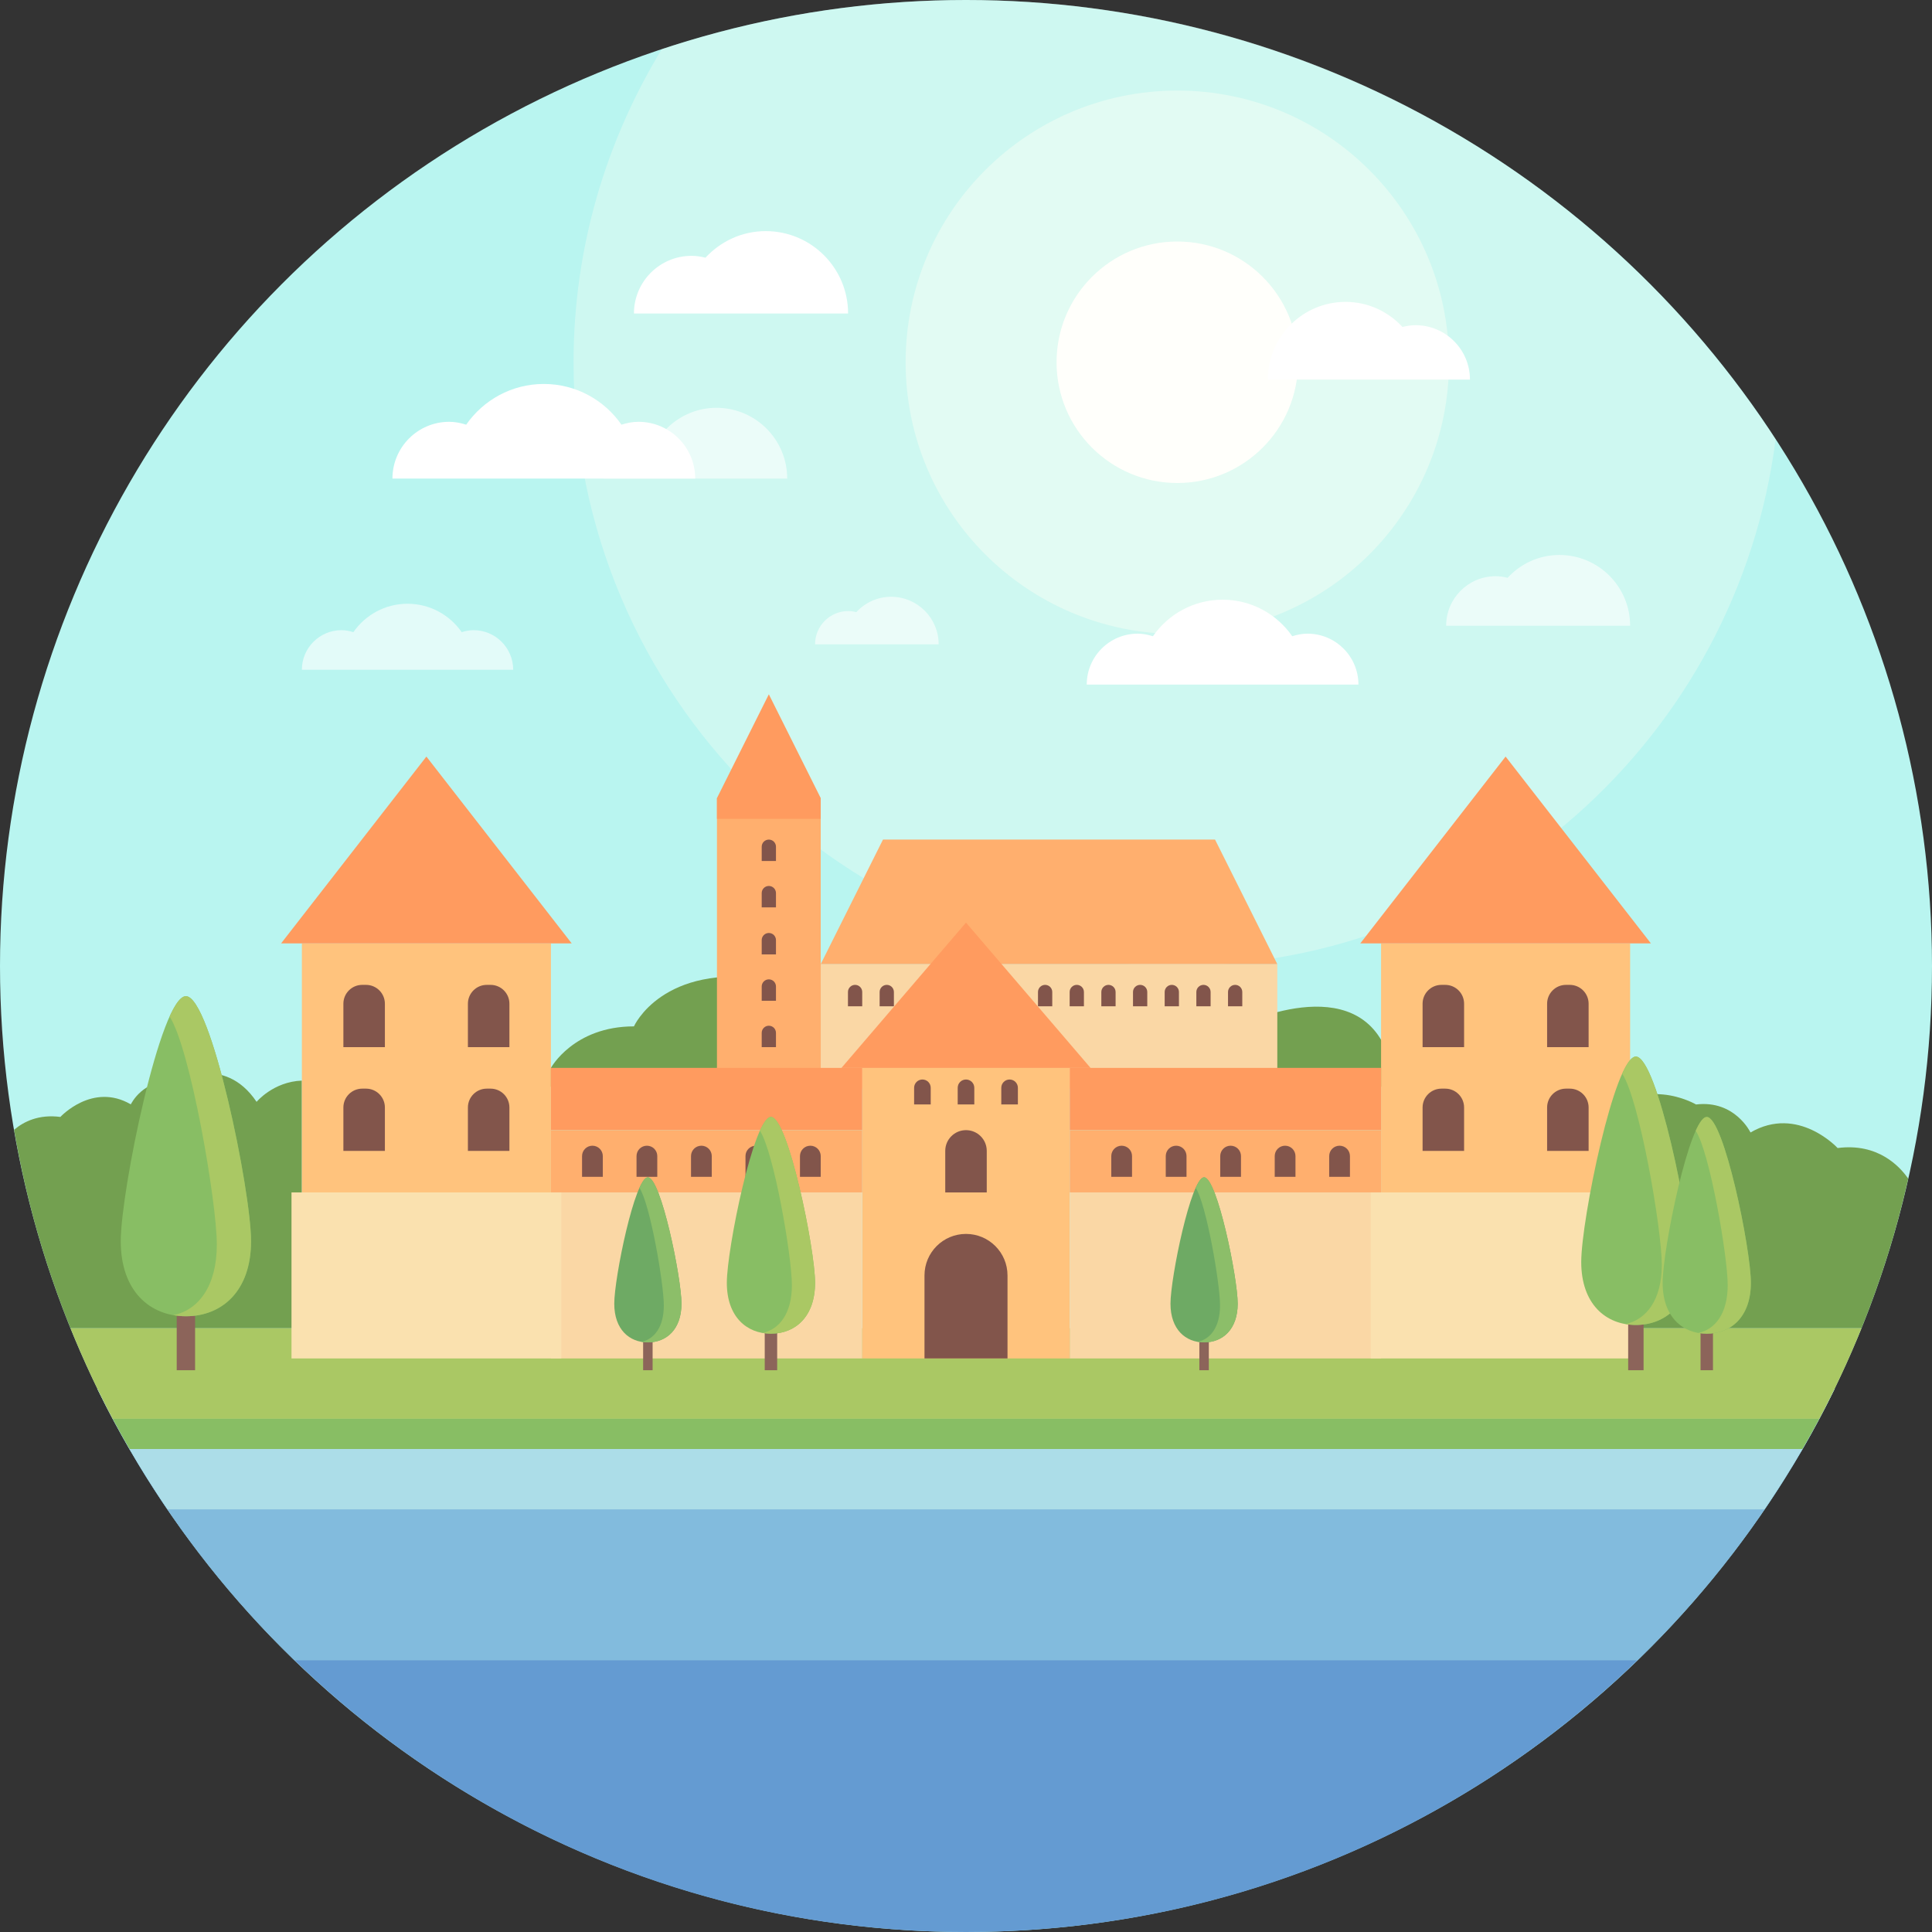 <?xml version="1.0" encoding="iso-8859-1"?>
<!-- Generator: Adobe Illustrator 19.0.0, SVG Export Plug-In . SVG Version: 6.00 Build 0)  -->
<svg version="1.1" id="Layer_1" xmlns="http://www.w3.org/2000/svg" xmlns:xlink="http://www.w3.org/1999/xlink" x="0px" y="0px"
	 viewBox="0 0 512 512" style="enable-background:new 0 0 512 512;" xml:space="preserve">
<rect x="0" y="0" width="512" height="512" fill="#333333" stroke="none"/>
<circle style="fill:#B9F5F0;" cx="256" cy="256" r="256"/>
<g style="opacity:0.3;">
	<path style="fill:#FFFFF5;" d="M256,0c-28.177,0-55.259,4.619-80.614,13.028C160.645,37.243,152,65.578,152,96
		c0,88.365,71.634,160,160,160c81.432,0,148.507-60.883,158.555-139.583C424.879,46.353,345.875,0,256,0z"/>
</g>
<g>
	<path style="fill:#73A050;" d="M146,283c0,0,6-11,22-11c0,0,7.5-16.922,35.75-12.461L328,272c0,0,32-16,40,8v8H144L146,283z"/>
	<path style="fill:#73A050;" d="M80,286.371C72.419,286.658,68,292,68,292c-8.75-13-21.667-5.333-21.667-5.333
		c-8.333-1-11.667,6-11.667,6C24.5,286.75,16,296,16,296c-5.717-0.746-9.697,1.229-12.262,3.401
		C6.86,317.669,11.906,335.271,18.68,352H80V286.371z"/>
	<path style="fill:#73A050;" d="M486.988,304.241c0,0-10.512-11.44-23.086-4.123c0,0-4.122-8.657-14.428-7.42
		c0,0-14.721-8.678-25.474,4.867V352h69.32c5.158-12.739,9.31-25.985,12.38-39.646C503.484,309.146,497.689,302.845,486.988,304.241
		z"/>
</g>
<path style="fill:#649BD2;" d="M25.764,368C67.312,453.248,154.786,512,256,512s188.688-58.752,230.236-144H25.764z"/>
<g style="opacity:0.35;">
	<path style="fill:#B9F5F0;" d="M78.094,440h355.813c21.363-20.665,39.165-44.988,52.33-72H25.764
		C38.929,395.012,56.731,419.335,78.094,440z"/>
</g>
<path style="fill:#ACDDE8;" d="M467.599,400c6.937-10.175,13.201-20.845,18.638-32H25.764c5.437,11.155,11.701,21.825,18.638,32
	H467.599z"/>
<path style="fill:#AAC864;" d="M29.861,376h452.278c4.131-7.768,7.853-15.782,11.181-24H18.68
	C22.008,360.218,25.73,368.232,29.861,376z"/>
<rect x="217.5" y="255.5" style="fill:#FAD7A5;" width="121" height="33"/>
<g>
	<path style="fill:#82554B;" d="M226.609,261c-1.044,0-1.891,0.846-1.891,1.891v3.781h3.781v-3.781
		C228.5,261.846,227.654,261,226.609,261z"/>
	<path style="fill:#82554B;" d="M235.003,261c-1.044,0-1.891,0.846-1.891,1.891v3.781h3.781v-3.781
		C236.893,261.846,236.047,261,235.003,261z"/>
	<path style="fill:#82554B;" d="M285.362,261c-1.044,0-1.891,0.846-1.891,1.891v3.781h3.781v-3.781
		C287.253,261.846,286.406,261,285.362,261z"/>
	<path style="fill:#82554B;" d="M276.969,261c-1.044,0-1.891,0.846-1.891,1.891v3.781h3.781v-3.781
		C278.859,261.846,278.013,261,276.969,261z"/>
	<path style="fill:#82554B;" d="M293.755,261c-1.044,0-1.891,0.846-1.891,1.891v3.781h3.781v-3.781
		C295.646,261.846,294.799,261,293.755,261z"/>
	<path style="fill:#82554B;" d="M302.148,261c-1.044,0-1.891,0.846-1.891,1.891v3.781h3.781v-3.781
		C304.039,261.846,303.193,261,302.148,261z"/>
	<path style="fill:#82554B;" d="M310.542,261c-1.044,0-1.891,0.846-1.891,1.891v3.781h3.781v-3.781
		C312.432,261.846,311.586,261,310.542,261z"/>
	<path style="fill:#82554B;" d="M318.935,261c-1.044,0-1.891,0.846-1.891,1.891v3.781h3.781v-3.781
		C320.826,261.846,319.979,261,318.935,261z"/>
	<path style="fill:#82554B;" d="M327.328,261c-1.044,0-1.891,0.846-1.891,1.891v3.781h3.781v-3.781
		C329.219,261.846,328.372,261,327.328,261z"/>
</g>
<g>
	<rect x="190" y="211.5" style="fill:#FFAF6E;" width="27.5" height="77"/>
	<polygon style="fill:#FFAF6E;" points="234,222.5 322,222.5 338.5,255.5 217.5,255.5 	"/>
</g>
<rect x="228.5" y="283" style="fill:#FFC37D;" width="55" height="77"/>
<polygon style="fill:#FF9B5F;" points="289,283 223,283 256,244.5 "/>
<rect x="80" y="250" style="fill:#FFC37D;" width="66" height="93.5"/>
<polygon style="fill:#FF9B5F;" points="151.5,250 74.5,250 113,200.5 "/>
<g>
	<path style="fill:#82554B;" d="M102,277.5H91V266c0-2.761,2.239-5,5-5h1c2.761,0,5,2.239,5,5V277.5z"/>
	<path style="fill:#82554B;" d="M135,277.5h-11V266c0-2.761,2.239-5,5-5h1c2.761,0,5,2.239,5,5V277.5z"/>
	<path style="fill:#82554B;" d="M102,305H91v-11.5c0-2.761,2.239-5,5-5h1c2.761,0,5,2.239,5,5V305z"/>
	<path style="fill:#82554B;" d="M135,305h-11v-11.5c0-2.761,2.239-5,5-5h1c2.761,0,5,2.239,5,5V305z"/>
</g>
<rect x="146" y="316" style="fill:#FAD7A5;" width="82.5" height="44"/>
<rect x="146" y="283" style="fill:#FF9B5F;" width="82.5" height="16.5"/>
<rect x="146" y="299.5" style="fill:#FFAF6E;" width="82.5" height="16.5"/>
<g>
	<path style="fill:#82554B;" d="M157,303.625c-1.519,0-2.75,1.231-2.75,2.75v5.5h5.5v-5.5
		C159.75,304.856,158.519,303.625,157,303.625z"/>
	<path style="fill:#82554B;" d="M185.875,303.625c-1.519,0-2.75,1.231-2.75,2.75v5.5h5.5v-5.5
		C188.625,304.856,187.394,303.625,185.875,303.625z"/>
	<path style="fill:#82554B;" d="M214.75,303.625c-1.519,0-2.75,1.231-2.75,2.75v5.5h5.5v-5.5
		C217.5,304.856,216.269,303.625,214.75,303.625z"/>
	<path style="fill:#82554B;" d="M171.438,303.625c-1.519,0-2.75,1.231-2.75,2.75v5.5h5.5v-5.5
		C174.188,304.856,172.956,303.625,171.438,303.625z"/>
	<path style="fill:#82554B;" d="M200.313,303.625c-1.519,0-2.75,1.231-2.75,2.75v5.5h5.5v-5.5
		C203.063,304.856,201.831,303.625,200.313,303.625z"/>
</g>
<rect x="77.25" y="316" style="fill:#FAE1AF;" width="71.5" height="44"/>
<rect x="366" y="250" style="fill:#FFC37D;" width="66" height="93.5"/>
<polygon style="fill:#FF9B5F;" points="360.5,250 437.5,250 399,200.5 "/>
<g>
	<path style="fill:#82554B;" d="M410,277.5h11V266c0-2.761-2.239-5-5-5h-1c-2.761,0-5,2.239-5,5V277.5z"/>
	<path style="fill:#82554B;" d="M377,277.5h11V266c0-2.761-2.239-5-5-5h-1c-2.761,0-5,2.239-5,5V277.5z"/>
	<path style="fill:#82554B;" d="M410,305h11v-11.5c0-2.761-2.239-5-5-5h-1c-2.761,0-5,2.239-5,5V305z"/>
	<path style="fill:#82554B;" d="M377,305h11v-11.5c0-2.761-2.239-5-5-5h-1c-2.761,0-5,2.239-5,5V305z"/>
</g>
<rect x="283.5" y="316" style="fill:#FAD7A5;" width="82.5" height="44"/>
<rect x="283.5" y="283" style="fill:#FF9B5F;" width="82.5" height="16.5"/>
<rect x="283.5" y="299.5" style="fill:#FFAF6E;" width="82.5" height="16.5"/>
<g>
	<path style="fill:#82554B;" d="M355,303.625c1.519,0,2.75,1.231,2.75,2.75v5.5h-5.5v-5.5
		C352.25,304.856,353.481,303.625,355,303.625z"/>
	<path style="fill:#82554B;" d="M326.125,303.625c1.519,0,2.75,1.231,2.75,2.75v5.5h-5.5v-5.5
		C323.375,304.856,324.606,303.625,326.125,303.625z"/>
	<path style="fill:#82554B;" d="M297.25,303.625c1.519,0,2.75,1.231,2.75,2.75v5.5h-5.5v-5.5
		C294.5,304.856,295.731,303.625,297.25,303.625z"/>
	<path style="fill:#82554B;" d="M340.563,303.625c1.519,0,2.75,1.231,2.75,2.75v5.5h-5.5v-5.5
		C337.813,304.856,339.044,303.625,340.563,303.625z"/>
	<path style="fill:#82554B;" d="M311.688,303.625c1.519,0,2.75,1.231,2.75,2.75v5.5h-5.5v-5.5
		C308.938,304.856,310.169,303.625,311.688,303.625z"/>
</g>
<rect x="363.25" y="316" style="fill:#FAE1AF;" width="71.5" height="44"/>
<g>
	<path style="fill:#82554B;" d="M256,327c6.075,0,11,4.925,11,11v22h-22v-22C245,331.925,249.925,327,256,327z"/>
	<path style="fill:#82554B;" d="M256,299.5c3.038,0,5.5,2.462,5.5,5.5v11h-11v-11C250.5,301.962,252.962,299.5,256,299.5z"/>
	<path style="fill:#82554B;" d="M244.45,286.08c-1.215,0-2.2,0.985-2.2,2.2v4.4h4.4v-4.4
		C246.65,287.065,245.665,286.08,244.45,286.08z"/>
	<path style="fill:#82554B;" d="M267.55,286.08c-1.215,0-2.2,0.985-2.2,2.2v4.4h4.4v-4.4
		C269.75,287.065,268.765,286.08,267.55,286.08z"/>
	<path style="fill:#82554B;" d="M256,286.08c-1.215,0-2.2,0.985-2.2,2.2v4.4h4.4v-4.4C258.2,287.065,257.215,286.08,256,286.08z"/>
</g>
<polygon style="fill:#FF9B5F;" points="203.75,184 190,211.5 190,217 217.5,217 217.5,211.5 "/>
<g>
	<path style="fill:#82554B;" d="M203.75,271.828c-1.044,0-1.891,0.846-1.891,1.891v3.781h3.781v-3.781
		C205.641,272.675,204.794,271.828,203.75,271.828z"/>
	<path style="fill:#82554B;" d="M203.75,247.25c-1.044,0-1.891,0.846-1.891,1.891v3.781h3.781v-3.781
		C205.641,248.096,204.794,247.25,203.75,247.25z"/>
	<path style="fill:#82554B;" d="M203.75,259.539c-1.044,0-1.891,0.846-1.891,1.891v3.781h3.781v-3.781
		C205.641,260.385,204.794,259.539,203.75,259.539z"/>
	<path style="fill:#82554B;" d="M203.75,222.5c-1.044,0-1.891,0.846-1.891,1.891v3.781h3.781v-3.781
		C205.641,223.346,204.794,222.5,203.75,222.5z"/>
	<path style="fill:#82554B;" d="M203.75,234.789c-1.044,0-1.891,0.846-1.891,1.891v3.781h3.781v-3.781
		C205.641,235.635,204.794,234.789,203.75,234.789z"/>
</g>
<path style="fill:#8C645A;" d="M51.701,363.128v-26.183c0-1.344-1.09-2.433-2.435-2.433s-2.435,1.09-2.435,2.433v26.183H51.701z"/>
<path style="fill:#88BE64;" d="M66.529,328.92c0,13.25-7.73,19.9-17.265,19.9S32,342.169,32,328.92C32,315.67,42.576,264,49.265,264
	S66.529,315.67,66.529,328.92z"/>
<path style="fill:#AAC864;" d="M49.265,264c-1.325,0-2.803,2.049-4.32,5.402c5.457,8.264,12.516,49.095,12.516,60.436
	c0,11.08-4.927,17.318-11.469,18.689c1.062,0.184,2.152,0.293,3.273,0.293c9.535,0,17.265-6.651,17.265-19.9
	C66.529,315.67,55.953,264,49.265,264z"/>
<path style="fill:#8C645A;" d="M435.565,363.128v-21.957c0-1.127-0.914-2.04-2.042-2.04s-2.042,0.914-2.042,2.04v21.957H435.565z"/>
<path style="fill:#88BE64;" d="M448,334.441c0,11.111-6.482,16.688-14.478,16.688s-14.478-5.577-14.478-16.688
	S427.913,280,433.522,280S448,323.33,448,334.441z"/>
<path style="fill:#AAC864;" d="M433.522,280c-1.111,0-2.35,1.718-3.623,4.53c4.576,6.93,10.496,41.171,10.496,50.681
	c0,9.292-4.132,14.523-9.618,15.672c0.89,0.154,1.804,0.246,2.744,0.246c7.996,0,14.478-5.577,14.478-16.688
	S439.131,280,433.522,280z"/>
<path style="fill:#8C645A;" d="M453.958,363.128v-17.731c0-0.91-0.738-1.648-1.649-1.648s-1.649,0.738-1.649,1.648v17.731H453.958z"
	/>
<path style="fill:#88BE64;" d="M464,339.963c0,8.972-5.234,13.476-11.691,13.476s-11.691-4.504-11.691-13.476
	c0-8.972,7.162-43.963,11.691-43.963S464,330.99,464,339.963z"/>
<path style="fill:#AAC864;" d="M452.309,296c-0.897,0-1.898,1.387-2.925,3.658c3.695,5.596,8.476,33.246,8.476,40.926
	c0,7.503-3.337,11.728-7.767,12.656c0.719,0.124,1.457,0.199,2.216,0.199c6.457,0,11.691-4.504,11.691-13.476
	S456.838,296,452.309,296z"/>
<path style="fill:#8C645A;" d="M205.958,363.128v-17.731c0-0.91-0.738-1.648-1.649-1.648s-1.649,0.738-1.649,1.648v17.731H205.958z"
	/>
<path style="fill:#88BE64;" d="M216,339.963c0,8.972-5.234,13.476-11.691,13.476s-11.691-4.504-11.691-13.476
	c0-8.972,7.162-43.963,11.691-43.963S216,330.99,216,339.963z"/>
<path style="fill:#AAC864;" d="M204.309,296c-0.897,0-1.898,1.387-2.925,3.658c3.695,5.596,8.476,33.246,8.476,40.926
	c0,7.503-3.337,11.728-7.767,12.656c0.719,0.124,1.457,0.199,2.216,0.199c6.457,0,11.691-4.504,11.691-13.476
	S208.838,296,204.309,296z"/>
<path style="fill:#8C645A;" d="M172.948,363.128v-13.505c0-0.693-0.562-1.255-1.256-1.255s-1.256,0.562-1.256,1.255v13.505H172.948z
	"/>
<path style="fill:#6EAA64;" d="M180.596,345.484c0,6.834-3.987,10.264-8.905,10.264s-8.905-3.43-8.905-10.264
	S168.241,312,171.691,312C175.141,312,180.596,338.65,180.596,345.484z"/>
<path style="fill:#8CBE69;" d="M171.691,312c-0.683,0-1.446,1.057-2.228,2.786c2.814,4.262,6.456,25.322,6.456,31.172
	c0,5.715-2.541,8.932-5.915,9.639c0.548,0.095,1.11,0.151,1.688,0.151c4.918,0,8.905-3.43,8.905-10.264S175.141,312,171.691,312z"/>
<path style="fill:#8C645A;" d="M320.352,363.128v-13.505c0-0.693-0.562-1.255-1.256-1.255s-1.256,0.562-1.256,1.255v13.505H320.352z
	"/>
<path style="fill:#6EAA64;" d="M328,345.484c0,6.834-3.987,10.264-8.905,10.264s-8.905-3.43-8.905-10.264S315.645,312,319.095,312
	S328,338.65,328,345.484z"/>
<path style="fill:#8CBE69;" d="M319.095,312c-0.683,0-1.446,1.057-2.228,2.786c2.814,4.262,6.456,25.322,6.456,31.172
	c0,5.715-2.541,8.932-5.915,9.639c0.548,0.095,1.11,0.151,1.688,0.151c4.918,0,8.905-3.43,8.905-10.264S322.545,312,319.095,312z"/>
<circle style="fill:#FFFFFF;" cx="312" cy="96" r="32"/>
<g style="opacity:0.4;">
	<circle style="fill:#FFFFF5;" cx="312" cy="96" r="72"/>
</g>
<g style="opacity:0.6;">
	<path style="fill:#FFFFFF;" d="M159.861,126.827c0-7.249,5.877-13.126,13.126-13.126c1.094,0,2.14,0.173,3.156,0.425
		c3.425-3.699,8.281-6.051,13.72-6.051c10.356,0,18.751,8.395,18.751,18.751L159.861,126.827L159.861,126.827z"/>
</g>
<path style="fill:#FFFFFF;" d="M168,83.077c0-8.439,6.841-15.28,15.28-15.28c1.274,0,2.491,0.201,3.674,0.495
	c3.987-4.306,9.64-7.044,15.971-7.044c12.055,0,21.828,9.773,21.828,21.828L168,83.077L168,83.077z"/>
<g style="opacity:0.6;">
	<path style="fill:#FFFFFF;" d="M383.246,165.828c0-7.249,5.877-13.126,13.126-13.126c1.094,0,2.14,0.173,3.156,0.425
		c3.425-3.699,8.281-6.051,13.72-6.051c10.356,0,18.751,8.395,18.751,18.751h-48.753V165.828z"/>
</g>
<g style="opacity:0.6;">
	<path style="fill:#FFFFFF;" d="M216,170.751c0-4.87,3.948-8.818,8.818-8.818c0.735,0,1.438,0.116,2.12,0.286
		c2.301-2.485,5.564-4.065,9.217-4.065c6.957,0,12.598,5.64,12.598,12.598H216V170.751z"/>
</g>
<g>
	<path style="fill:#FFFFFF;" d="M389.554,100.598c0-7.963-6.455-14.418-14.418-14.418c-1.202,0-2.351,0.19-3.467,0.467
		C367.906,82.584,362.572,80,356.598,80C345.222,80,336,89.222,336,100.598H389.554z"/>
	<path style="fill:#FFFFFF;" d="M169.194,111.782c-1.578,0-3.07,0.311-4.5,0.762c-4.529-6.511-12.042-10.791-20.574-10.791
		c-8.532,0-16.045,4.281-20.574,10.791c-1.43-0.451-2.922-0.762-4.5-0.762c-8.309,0-15.045,6.736-15.045,15.045h80.238
		C184.238,118.518,177.503,111.782,169.194,111.782z"/>
	<path style="fill:#FFFFFF;" d="M346.5,167.926c-1.416,0-2.755,0.279-4.038,0.683c-4.064-5.842-10.806-9.683-18.462-9.683
		s-14.398,3.841-18.462,9.683c-1.283-0.405-2.622-0.683-4.038-0.683c-7.456,0-13.5,6.044-13.5,13.5h72
		C360,173.97,353.956,167.926,346.5,167.926z"/>
</g>
<g style="opacity:0.6;">
	<path style="fill:#FFFFFF;" d="M125.5,167c-1.102,0-2.143,0.217-3.141,0.531C119.198,162.988,113.955,160,108,160
		s-11.198,2.988-14.359,7.531C92.643,167.217,91.602,167,90.5,167c-5.799,0-10.5,4.701-10.5,10.5h56
		C136,171.701,131.299,167,125.5,167z"/>
</g>
<path style="fill:#88BE64;" d="M482.139,376H29.861c1.437,2.702,2.943,5.357,4.473,8h443.333
	C479.196,381.357,480.703,378.702,482.139,376z"/>
<g>
</g>
<g>
</g>
<g>
</g>
<g>
</g>
<g>
</g>
<g>
</g>
<g>
</g>
<g>
</g>
<g>
</g>
<g>
</g>
<g>
</g>
<g>
</g>
<g>
</g>
<g>
</g>
<g>
</g>
</svg>
